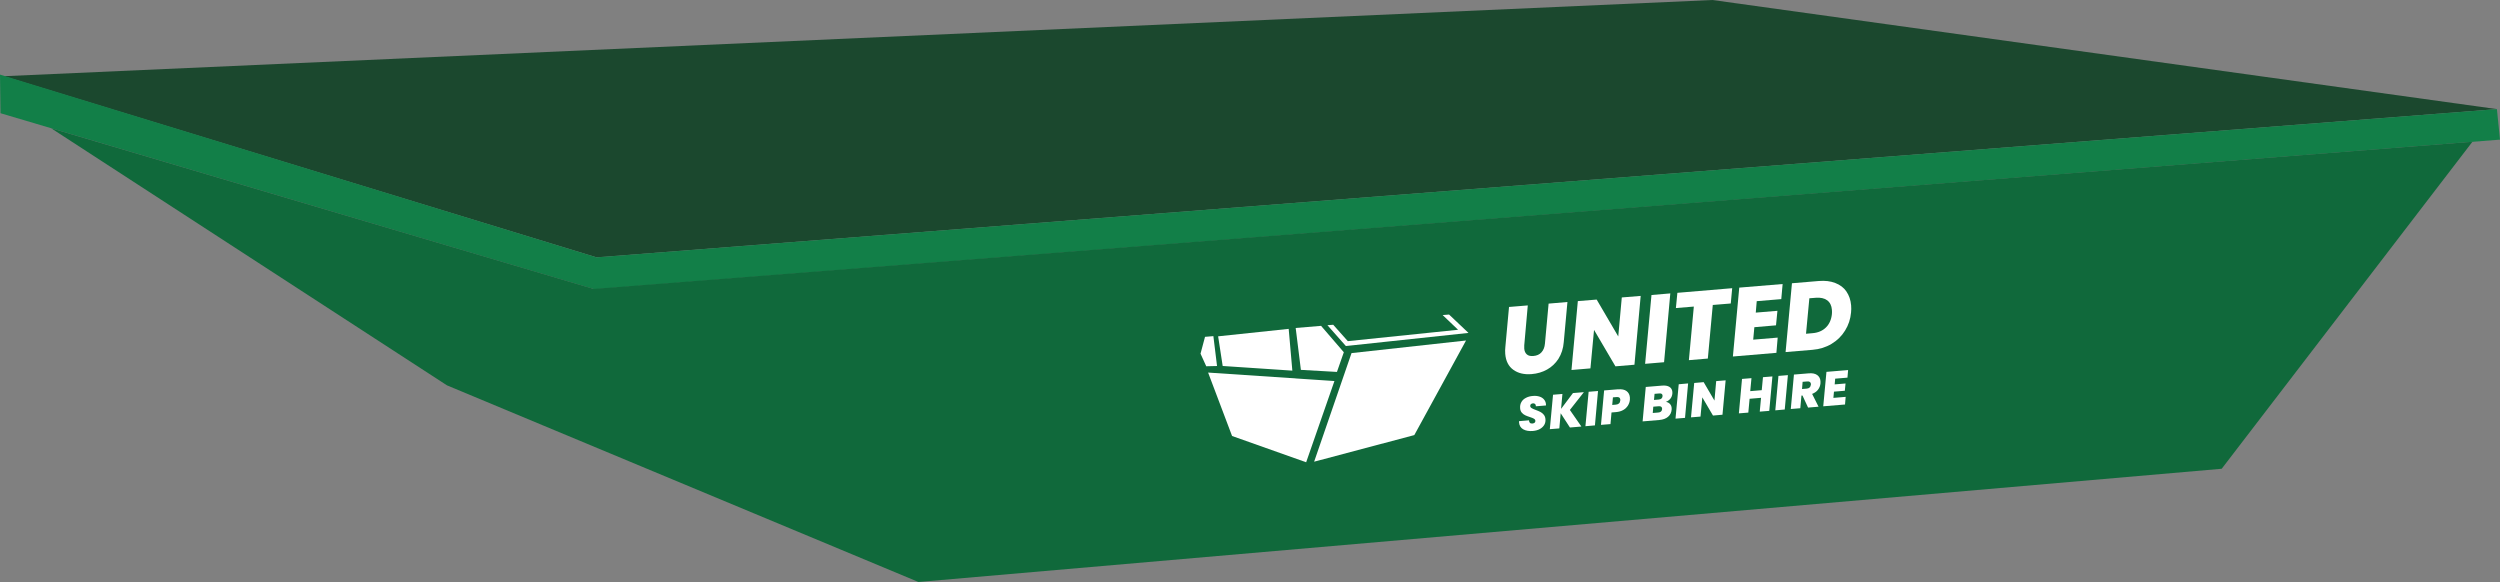 <svg xmlns="http://www.w3.org/2000/svg" id="Layer_1" data-name="Layer 1" viewBox="0 0 389.06 90.57"><rect x="0" y="0" width="389.06" height="90.57" fill="#808080" stroke="none"/><defs><style> .cls-1 { fill: #1b482e; } .cls-1, .cls-2, .cls-3, .cls-4, .cls-5 { stroke-width: 0px; } .cls-2 { fill: #10693b; } .cls-3 { fill: none; } .cls-4 { fill: #127f48; } .cls-5 { fill: #fff; } </style></defs><g><polygon class="cls-1" points=".56 11.86 266.5 0 388.58 16.98 92.84 40.05 .56 11.86"></polygon><polygon class="cls-4" points=".08 17.62 92.52 45.02 389.06 21.73 388.58 16.98 92.84 40.05 0 11.61 .08 17.62"></polygon><polygon class="cls-2" points="142.93 90.57 345.75 72.95 384.77 22.06 92.37 44.96 7.96 19.96 69.56 59.97 142.93 90.57"></polygon></g><g><path class="cls-3" d="M258.22,61.23l-.74.06-.09.95.74-.06c.36-.03.56-.2.59-.52,0-.02,0-.06,0-.11-.02-.24-.19-.35-.5-.32Z"></path><path class="cls-3" d="M258.51,63.29c-.09-.06-.21-.08-.37-.07l-.85.07-.08.98.85-.07c.36-.03.56-.21.6-.52,0-.03,0-.06,0-.11,0-.12-.06-.22-.15-.28Z"></path><path class="cls-3" d="M251.59,61.79l-.58.05-.11,1.18.58-.05c.41-.03.64-.25.67-.64,0-.07,0-.12,0-.15-.01-.13-.06-.24-.16-.31-.09-.07-.23-.1-.41-.08Z"></path><path class="cls-3" d="M281.26,59.35l-.73.06-.09,1.12.73-.06c.39-.03.6-.24.64-.61,0-.06,0-.1,0-.13-.01-.13-.06-.24-.16-.3-.09-.07-.23-.09-.4-.08Z"></path><path class="cls-3" d="M284.36,46.72c-.44-.32-1.03-.46-1.77-.39l-1,.08-.52,5.52,1.02-.09c.86-.07,1.55-.37,2.08-.89.53-.52.84-1.22.93-2.09.02-.2.03-.42,0-.65-.06-.67-.3-1.17-.74-1.49Z"></path><polygon class="cls-5" points="204.51 71.85 220.1 67.71 228.15 52.99 210.33 54.95 204.51 71.85"></polygon><polygon class="cls-5" points="188.01 57.98 191.74 67.85 203.27 71.94 207.67 59.3 188.01 57.98"></polygon><polygon class="cls-5" points="224.51 49.03 226.91 51.32 209.75 53.09 207.48 50.54 206.58 50.61 209.45 53.85 228.53 51.81 225.51 48.95 224.51 49.03"></polygon><polygon class="cls-5" points="208.06 57.88 209.13 54.82 205.59 50.71 201.64 51.04 202.45 57.56 208.06 57.88"></polygon><polygon class="cls-5" points="201.12 57.68 200.55 51.18 189.57 52.34 190.28 56.96 201.12 57.68"></polygon><polygon class="cls-5" points="188.83 52.31 187.53 52.42 186.83 55.04 187.72 57 189.4 56.96 188.83 52.31"></polygon><path class="cls-5" d="M242.54,55.82c.46-.72.74-1.59.82-2.6l.57-6.22-2.93.25-.57,6.22c-.05.57-.23,1.02-.54,1.36-.3.34-.73.53-1.26.57-.45.04-.79-.04-1.02-.25-.23-.2-.37-.5-.4-.9-.01-.16-.01-.33,0-.51l.55-6.21-2.92.24-.57,6.22c-.04.36-.05.71-.02,1.07.09,1.12.51,1.95,1.26,2.49s1.69.76,2.84.67c.89-.07,1.69-.31,2.41-.71.72-.4,1.31-.96,1.78-1.68Z"></path><polygon class="cls-5" points="251.84 52.36 248.48 46.62 245.55 46.86 244.56 57.58 247.51 57.33 248.07 51.34 251.4 57.01 254.36 56.76 255.33 46.05 252.39 46.29 251.84 52.36"></polygon><polygon class="cls-5" points="259.94 45.66 257.01 45.91 256.02 56.62 258.97 56.37 259.94 45.66"></polygon><polygon class="cls-5" points="260.81 47.94 263.6 47.71 262.83 56.05 265.78 55.8 266.55 47.46 269.35 47.23 269.57 44.85 261.04 45.57 260.81 47.94"></polygon><polygon class="cls-5" points="276.65 52.54 272.84 52.86 273.02 50.92 276.39 50.63 276.61 48.37 273.24 48.65 273.39 46.87 277.21 46.55 277.42 44.2 270.67 44.76 269.68 55.48 276.45 54.91 276.65 52.54"></polygon><path class="cls-5" d="M287.35,45.36c-.42-.6-1-1.04-1.74-1.32-.74-.29-1.59-.39-2.56-.31l-4.18.35-.99,10.71,4.18-.35c1.11-.09,2.1-.4,2.98-.93.88-.53,1.58-1.22,2.1-2.07.53-.85.84-1.79.93-2.82.04-.36.04-.72.01-1.1-.07-.84-.32-1.56-.74-2.16ZM285.09,48.87c-.09.87-.4,1.57-.93,2.09-.53.52-1.22.82-2.08.89l-1.02.09.52-5.52,1-.08c.74-.06,1.33.07,1.77.39.44.33.69.82.74,1.49.02.23.02.45,0,.65Z"></path><path class="cls-5" d="M238.55,62.77c.13-.01.23.01.32.08.08.06.13.15.14.27,0,.04,0,.08,0,.11l1.58-.13s0-.1,0-.18c-.02-.3-.13-.55-.31-.76-.18-.21-.42-.36-.72-.45-.3-.09-.64-.13-1.01-.09-.41.03-.78.13-1.09.3-.31.16-.55.38-.7.66-.16.28-.22.6-.19.96.02.28.11.51.26.68s.32.31.52.4c.19.09.44.19.73.28s.51.18.64.26c.14.08.21.19.22.33.01.12-.03.22-.11.29-.08.07-.2.11-.34.13-.17.01-.31-.02-.4-.11s-.14-.22-.14-.39l-1.55.13c0,.1,0,.17,0,.21.04.48.26.84.65,1.06.39.22.89.31,1.5.26.43-.04.79-.14,1.1-.31.3-.17.53-.39.68-.65s.21-.56.18-.87c-.02-.28-.11-.52-.26-.7s-.32-.33-.52-.43c-.2-.1-.45-.21-.75-.32-.28-.1-.49-.19-.62-.28-.14-.08-.21-.19-.22-.32,0-.12.02-.22.1-.29.08-.07.18-.12.32-.13Z"></path><polygon class="cls-5" points="244.79 61.17 242.94 63.63 243.15 61.31 241.69 61.43 241.19 66.79 242.67 66.67 242.88 64.31 244.32 66.53 246.1 66.38 244.31 63.8 246.49 61.03 244.79 61.17"></polygon><polygon class="cls-5" points="246.73 66.33 248.21 66.2 248.69 60.85 247.23 60.97 246.73 66.33"></polygon><path class="cls-5" d="M251.83,60.58l-2.19.18-.49,5.36,1.48-.12.16-1.81.73-.06c.43-.04.8-.15,1.11-.33.31-.18.55-.42.72-.69.17-.28.27-.58.3-.9.01-.14.01-.26,0-.37-.04-.42-.21-.75-.52-.98s-.74-.32-1.3-.27ZM252.15,62.33c-.03.39-.26.6-.67.64l-.58.05.11-1.18.58-.05c.18-.01.32.01.41.08.09.07.15.17.16.31,0,.03,0,.08,0,.15Z"></path><path class="cls-5" d="M258.65,60.01l-2.53.21-.49,5.36,2.61-.22c.56-.05,1.01-.21,1.35-.5.33-.28.52-.65.56-1.11,0-.09,0-.17,0-.25-.02-.26-.11-.47-.27-.64s-.37-.28-.63-.32c.27-.1.5-.26.69-.48.18-.22.29-.49.32-.81,0-.09,0-.18,0-.26-.03-.35-.18-.62-.47-.79-.28-.17-.66-.23-1.14-.19ZM258.06,64.2l-.85.07.08-.98.85-.07c.16-.01.28.01.37.07.09.06.14.15.15.28,0,.05,0,.08,0,.11-.03.32-.23.49-.6.52ZM258.14,62.18l-.74.06.09-.95.74-.06c.31-.03.48.08.5.32,0,.05,0,.09,0,.11-.03.31-.23.49-.59.52Z"></path><polygon class="cls-5" points="260.75 65.15 262.23 65.03 262.71 59.67 261.25 59.8 260.75 65.15"></polygon><polygon class="cls-5" points="266.81 62.34 265.13 59.47 263.66 59.6 263.16 64.95 264.64 64.83 264.92 61.84 266.58 64.67 268.06 64.54 268.55 59.19 267.08 59.31 266.81 62.34"></polygon><polygon class="cls-5" points="274.17 60.72 272.38 60.87 272.57 58.85 271.1 58.97 270.61 64.33 272.08 64.21 272.28 62.06 274.06 61.91 273.86 64.06 275.34 63.94 275.83 58.58 274.36 58.7 274.17 60.72"></polygon><polygon class="cls-5" points="276.28 63.86 277.75 63.73 278.24 58.38 276.77 58.5 276.28 63.86"></polygon><path class="cls-5" d="M281.49,58.1l-2.31.19-.49,5.36,1.48-.12.18-1.98h.16s.87,1.88.87,1.88l1.63-.14-1-1.99c.39-.15.7-.37.92-.66.22-.29.35-.62.38-.99.01-.1.01-.21,0-.34-.03-.41-.21-.73-.52-.95-.31-.22-.74-.31-1.3-.26ZM281.81,59.87c-.04.37-.25.58-.64.61l-.73.06.09-1.12.73-.06c.17-.01.3.01.4.08.09.07.15.17.16.3,0,.03,0,.07,0,.13Z"></path><polygon class="cls-5" points="283.74 63.23 287.13 62.95 287.23 61.76 285.32 61.92 285.41 60.95 287.1 60.81 287.21 59.68 285.52 59.82 285.6 58.93 287.51 58.77 287.61 57.59 284.24 57.87 283.74 63.23"></polygon></g></svg>